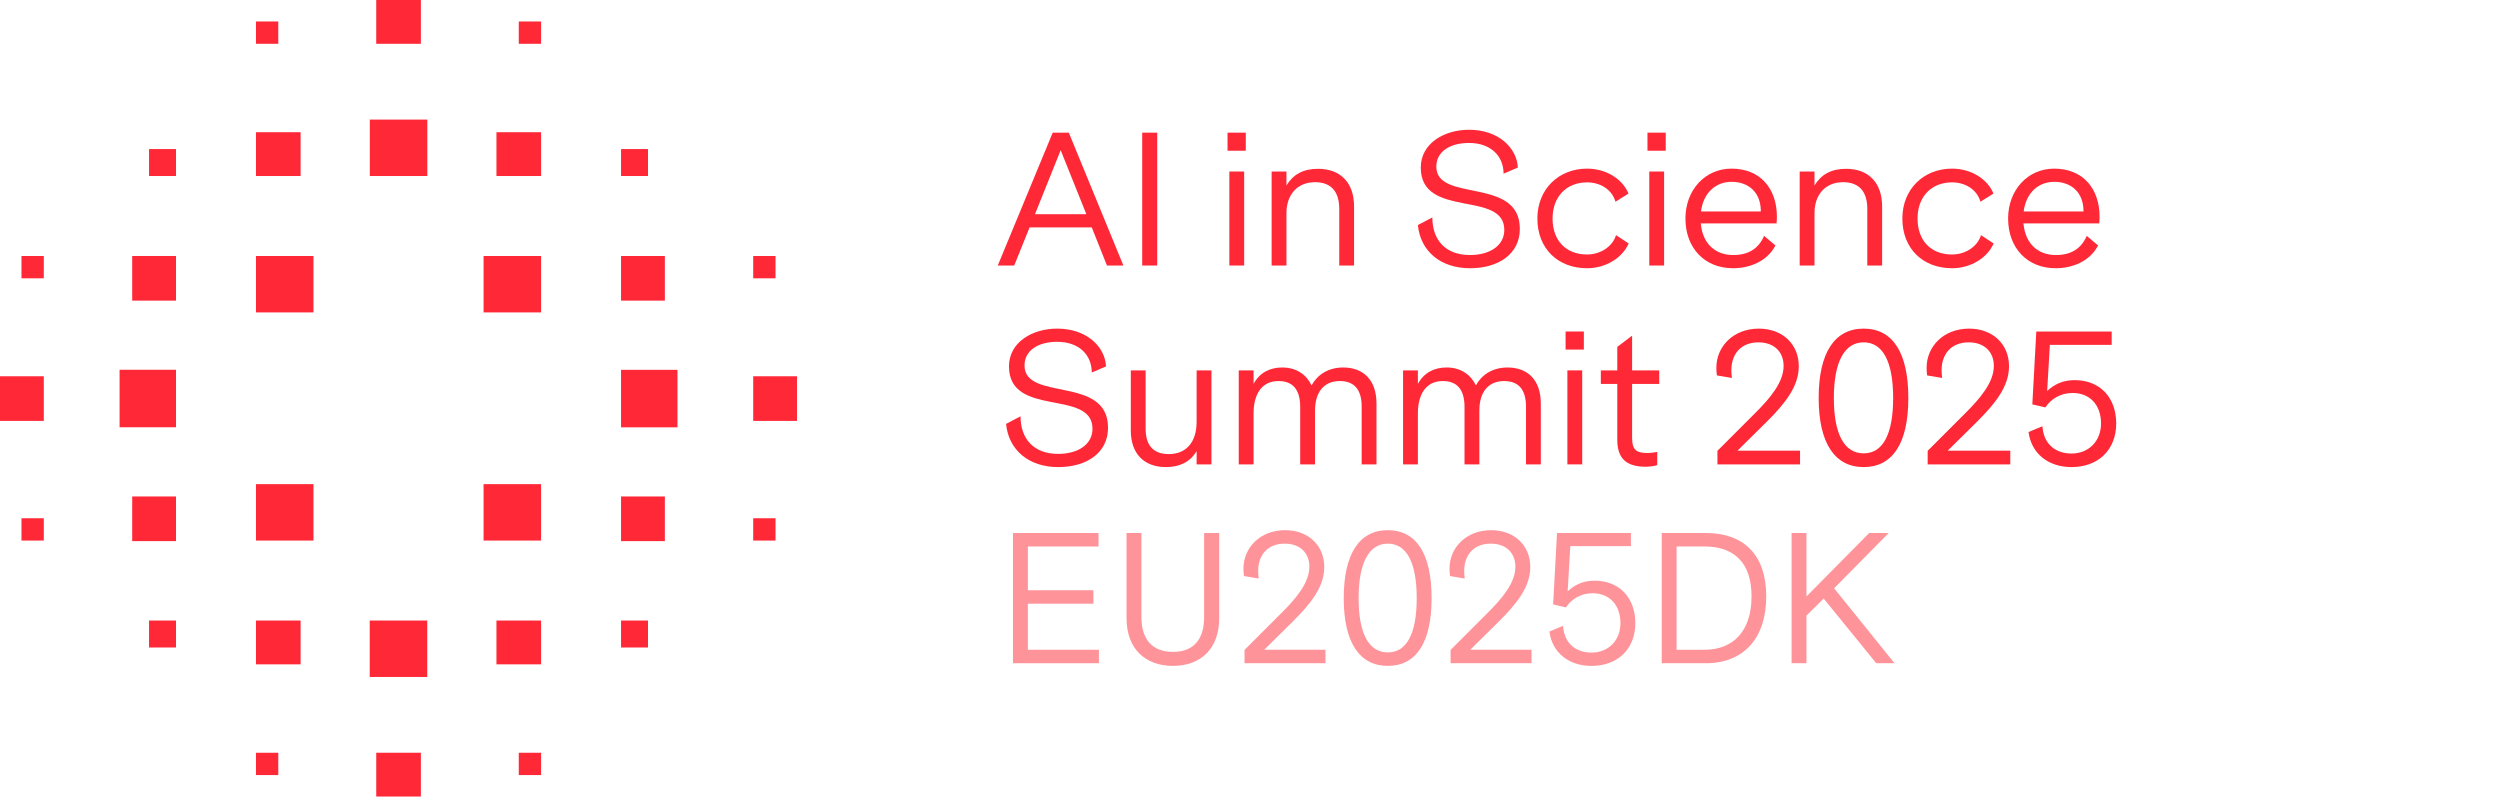 <?xml version="1.0" encoding="UTF-8"?><svg id="Graphics" xmlns="http://www.w3.org/2000/svg" viewBox="0 0 2074.39 660.94"><defs><style>.cls-1,.cls-2{fill:#ff2837;}.cls-2{opacity:.5;}</style></defs><rect class="cls-1" x="123.67" y="123.68" width="22.37" height="22.37"/><rect class="cls-1" x="212.39" y="17.82" width="18.52" height="18.52"/><rect class="cls-1" x="430.45" y="17.82" width="18.52" height="18.52"/><rect class="cls-1" x="17.82" y="430.02" width="18.52" height="18.52" transform="translate(-412.2 466.36) rotate(-90)"/><rect class="cls-1" x="17.82" y="212.41" width="18.52" height="18.52" transform="translate(-194.59 248.75) rotate(-90)"/><rect class="cls-1" x="624.98" y="212.41" width="18.52" height="18.52" transform="translate(855.91 -412.57) rotate(90)"/><rect class="cls-1" x="624.98" y="430.02" width="18.52" height="18.52" transform="translate(1073.52 -194.96) rotate(90)"/><rect class="cls-1" x="430.45" y="624.61" width="18.52" height="18.52" transform="translate(879.42 1267.73) rotate(180)"/><rect class="cls-1" x="212.39" y="624.61" width="18.52" height="18.52" transform="translate(443.3 1267.73) rotate(180)"/><rect class="cls-1" x="515.32" y="123.68" width="22.37" height="22.37"/><rect class="cls-1" x="212.39" y="109.71" width="37.04" height="36.34"/><rect class="cls-1" x="312.19" y="0" width="37.04" height="36.34"/><rect class="cls-1" x="312.19" y="624.61" width="37.04" height="36.34"/><rect class="cls-1" x="624.63" y="312.56" width="37.04" height="36.34" transform="translate(312.42 973.88) rotate(-90)"/><rect class="cls-1" x="-.35" y="312.56" width="37.04" height="36.34" transform="translate(348.9 312.56) rotate(90)"/><rect class="cls-1" x="411.93" y="109.71" width="37.04" height="36.34"/><rect class="cls-1" x="306.85" y="99.23" width="47.72" height="46.82"/><rect class="cls-1" x="515.32" y="514.9" width="22.37" height="22.37" transform="translate(1053.01 1052.17) rotate(180)"/><rect class="cls-1" x="123.67" y="514.9" width="22.37" height="22.37" transform="translate(269.71 1052.17) rotate(180)"/><rect class="cls-1" x="411.93" y="514.9" width="37.04" height="36.34" transform="translate(860.9 1066.14) rotate(180)"/><rect class="cls-1" x="212.39" y="514.9" width="37.04" height="36.34" transform="translate(461.82 1066.14) rotate(180)"/><rect class="cls-1" x="306.79" y="514.9" width="47.72" height="46.82" transform="translate(661.3 1076.62) rotate(180)"/><rect class="cls-1" x="514.97" y="212.76" width="37.04" height="36.34" transform="translate(764.42 -302.56) rotate(90)"/><rect class="cls-1" x="514.97" y="412.3" width="37.04" height="36.34" transform="translate(963.96 -103.02) rotate(90)"/><rect class="cls-1" x="514.87" y="307.32" width="47.72" height="46.82" transform="translate(869.46 -208) rotate(90)"/><rect class="cls-1" x="109.35" y="412.3" width="37.04" height="36.34" transform="translate(-302.6 558.34) rotate(-90)"/><rect class="cls-1" x="109.35" y="212.76" width="37.04" height="36.34" transform="translate(-103.06 358.8) rotate(-90)"/><rect class="cls-1" x="98.77" y="307.26" width="47.72" height="46.82" transform="translate(-208.04 453.3) rotate(-90)"/><rect class="cls-1" x="212.39" y="212.41" width="47.72" height="46.82"/><rect class="cls-1" x="401.24" y="212.41" width="47.72" height="46.82"/><rect class="cls-1" x="212.39" y="401.72" width="47.72" height="46.82"/><rect class="cls-1" x="401.24" y="401.72" width="47.72" height="46.82"/><path class="cls-1" d="M873.5,110.07h13.35l45.3,110.25h-13.65l-12.6-31.65h-51.6l-12.75,31.65h-13.65l45.6-110.25ZM901.4,177.72l-21.3-53.1-21.3,53.1h42.6Z"/><path class="cls-1" d="M947.75,110.07h12.45v110.25h-12.45v-110.25Z"/><path class="cls-1" d="M1018.55,110.07h15.15v15h-15.15v-15ZM1020.05,142.32h12.3v78h-12.3v-78Z"/><path class="cls-1" d="M1055.15,142.32h12.3v11.55c5.55-9.15,13.95-13.8,26.1-13.8,19.05,0,30,11.85,30,31.2v49.05h-12.3v-46.95c0-14.55-6.9-22.2-20.1-22.2-14.55,0-23.7,10.2-23.7,25.65v43.5h-12.3v-78Z"/><path class="cls-1" d="M1176.5,186.72l12-6.3c0,18.75,10.95,31.2,31.2,31.2,16.65,0,28.5-7.95,28.5-20.85,0-33.3-69.3-8.85-69.3-51.75,0-19.95,19.2-31.35,40.05-31.35,24.15,0,39.6,14.7,40.5,31.35l-11.85,5.1c0-14.7-10.65-25.5-28.65-25.5-15.9,0-27.15,7.2-27.15,19.65,0,30.15,69.3,7.95,69.3,51.6,0,20.55-17.25,32.7-41.4,32.7s-41.1-13.95-43.2-35.85Z"/><path class="cls-1" d="M1275.65,181.32c0-24.3,17.55-41.4,41.25-41.4,15.75,0,29.4,8.55,34.35,20.7l-10.8,6.75c-3-10.5-13.05-16.05-23.55-16.05-17.25,0-28.65,12-28.65,30s10.8,29.85,28.65,29.85c11.4,0,21.3-6.9,24-16.05l10.5,6.9c-5.25,12-19.05,20.55-34.5,20.55-24.3,0-41.25-16.35-41.25-41.25Z"/><path class="cls-1" d="M1367,110.07h15.15v15h-15.15v-15ZM1368.5,142.32h12.3v78h-12.3v-78Z"/><path class="cls-1" d="M1398.5,181.32c0-23.55,16.2-41.4,38.25-41.4,23.55,0,37.65,16.2,37.65,40.05,0,1.65-.15,3.6-.3,5.4h-62.85c1.5,17.4,12.6,26.25,26.85,26.25,12.45,0,21-5.1,25.65-15.9l9.45,7.95c-6.9,13.2-21.3,18.9-35.25,18.9-23.55,0-39.45-16.8-39.45-41.25ZM1461.04,175.47v-.3c0-15.15-9.75-24.3-24.3-24.3-12.6,0-23.25,8.55-25.35,24.6h49.65Z"/><path class="cls-1" d="M1493.3,142.32h12.3v11.55c5.55-9.15,13.95-13.8,26.1-13.8,19.05,0,30,11.85,30,31.2v49.05h-12.3v-46.95c0-14.55-6.9-22.2-20.1-22.2-14.55,0-23.7,10.2-23.7,25.65v43.5h-12.3v-78Z"/><path class="cls-1" d="M1578.49,181.32c0-24.3,17.55-41.4,41.25-41.4,15.75,0,29.4,8.55,34.35,20.7l-10.8,6.75c-3-10.5-13.05-16.05-23.55-16.05-17.25,0-28.65,12-28.65,30s10.8,29.85,28.65,29.85c11.4,0,21.3-6.9,24-16.05l10.5,6.9c-5.25,12-19.05,20.55-34.5,20.55-24.3,0-41.25-16.35-41.25-41.25Z"/><path class="cls-1" d="M1666.24,181.32c0-23.55,16.2-41.4,38.25-41.4,23.55,0,37.65,16.2,37.65,40.05,0,1.65-.15,3.6-.3,5.4h-62.85c1.5,17.4,12.6,26.25,26.85,26.25,12.45,0,21-5.1,25.65-15.9l9.45,7.95c-6.9,13.2-21.3,18.9-35.25,18.9-23.55,0-39.45-16.8-39.45-41.25ZM1728.79,175.47v-.3c0-15.15-9.75-24.3-24.3-24.3-12.6,0-23.25,8.55-25.35,24.6h49.65Z"/><path class="cls-1" d="M834.8,351.72l12-6.3c0,18.75,10.95,31.2,31.2,31.2,16.65,0,28.5-7.95,28.5-20.85,0-33.3-69.3-8.85-69.3-51.75,0-19.95,19.2-31.35,40.05-31.35,24.15,0,39.6,14.7,40.5,31.35l-11.85,5.1c0-14.7-10.65-25.5-28.65-25.5-15.9,0-27.15,7.2-27.15,19.65,0,30.15,69.3,7.95,69.3,51.6,0,20.55-17.25,32.7-41.4,32.7s-41.1-13.95-43.2-35.85Z"/><path class="cls-1" d="M938.3,357.42v-50.1h12.3v48.3c0,14.1,6.45,21.15,19.2,21.15,14.4,0,23.1-9.75,23.1-26.85v-42.6h12.3v78h-12.3v-11.1c-5.4,9.45-14.7,13.35-25.5,13.35-18.3,0-29.1-11.4-29.1-30.15Z"/><path class="cls-1" d="M1027.85,307.32h12.3v11.25c5.1-9.6,13.95-13.65,23.7-13.65,11.85,0,20.1,5.85,24.45,14.85,4.5-8.4,13.35-14.85,26.25-14.85,16.5,0,27.6,10.2,27.6,29.85v50.55h-12.3v-48c0-14.55-6.6-21.15-18.15-21.15-13.35,0-20.55,9.45-20.55,24.6v44.55h-12.3v-47.7c0-14.85-6.6-21.45-18-21.45-13.65,0-20.7,10.5-20.7,27v42.15h-12.3v-78Z"/><path class="cls-1" d="M1164.2,307.32h12.3v11.25c5.1-9.6,13.95-13.65,23.7-13.65,11.85,0,20.1,5.85,24.45,14.85,4.5-8.4,13.35-14.85,26.25-14.85,16.5,0,27.6,10.2,27.6,29.85v50.55h-12.3v-48c0-14.55-6.6-21.15-18.15-21.15-13.35,0-20.55,9.45-20.55,24.6v44.55h-12.3v-47.7c0-14.85-6.6-21.45-18-21.45-13.65,0-20.7,10.5-20.7,27v42.15h-12.3v-78Z"/><path class="cls-1" d="M1299.05,275.07h15.15v15h-15.15v-15ZM1300.55,307.32h12.3v78h-12.3v-78Z"/><path class="cls-1" d="M1341.95,364.92v-46.35h-13.65v-11.25h13.65v-19.5l12.3-9.3v28.8h22.5v11.25h-22.5v44.85c0,11.1,4.8,12.45,13.35,12.45,1.95,0,5.4-.45,7.5-.9v10.95c-2.25.9-7.2,1.35-9.45,1.35-15.3,0-23.7-6-23.7-22.35Z"/><path class="cls-1" d="M1425.05,374.07l30.45-30.45c13.35-13.2,24.45-26.4,24.45-40.05,0-11.4-7.65-19.5-20.85-19.5-14.7,0-22.5,9.9-22.5,23.1,0,1.95.15,4.2.45,6.45l-12.45-2.1c-.3-2.1-.45-4.5-.45-6.3,0-17.7,14.1-32.55,35.25-32.55,19.95,0,33.15,13.2,33.15,31.2,0,16.8-11.4,30.9-26.1,45.6l-24.75,24.45h51.9v11.4h-68.55v-11.25Z"/><path class="cls-1" d="M1509.05,330.27c0-37.35,13.05-57.6,37.35-57.6s37.05,20.25,37.05,57.6-12.9,57.3-37.05,57.3-37.35-20.1-37.35-57.3ZM1570.85,330.27c0-30.15-8.55-46.2-24.45-46.2s-24.75,16.05-24.75,46.2,8.7,45.9,24.75,45.9,24.45-16.05,24.45-45.9Z"/><path class="cls-1" d="M1599.5,374.07l30.45-30.45c13.35-13.2,24.45-26.4,24.45-40.05,0-11.4-7.65-19.5-20.85-19.5-14.7,0-22.5,9.9-22.5,23.1,0,1.95.15,4.2.45,6.45l-12.45-2.1c-.3-2.1-.45-4.5-.45-6.3,0-17.7,14.1-32.55,35.25-32.55,19.95,0,33.15,13.2,33.15,31.2,0,16.8-11.4,30.9-26.1,45.6l-24.75,24.45h51.9v11.4h-68.55v-11.25Z"/><path class="cls-1" d="M1683.19,358.47l11.55-4.8c.75,13.8,9.9,22.65,24.15,22.65s24.45-10.35,24.45-24.9c0-15.3-9.15-25.35-23.55-25.35-9.9,0-17.85,4.8-22.65,12l-10.8-2.55,3.3-60.45h62.55v11.1h-51.3l-2.25,38.25c5.85-5.4,12.75-9,22.8-9,20.85,0,34.5,14.25,34.5,36s-14.85,36.15-37.05,36.15c-19.05,0-33.3-10.95-35.7-29.1Z"/><path class="cls-2" d="M840.52,442.27h71v11.17h-58.65v36.31h54.39v11.17h-54.39v38.22h58.95v11.17h-71.3v-108.05Z"/><path class="cls-2" d="M934.75,512.98v-70.71h12.35v69.83c0,17.49,8.23,28.81,26.17,28.81s25.87-11.32,25.87-28.81v-69.83h12.5v70.71c0,24.99-15,39.54-38.37,39.54s-38.51-14.55-38.51-39.54Z"/><path class="cls-2" d="M1032.65,539.29l29.84-29.84c13.08-12.94,23.96-25.87,23.96-39.25,0-11.17-7.5-19.11-20.43-19.11-14.41,0-22.05,9.7-22.05,22.64,0,1.91.15,4.12.44,6.32l-12.2-2.06c-.29-2.06-.44-4.41-.44-6.17,0-17.35,13.82-31.9,34.55-31.9,19.55,0,32.49,12.94,32.49,30.58,0,16.46-11.17,30.28-25.58,44.69l-24.25,23.96h50.86v11.17h-67.18v-11.03Z"/><path class="cls-2" d="M1114.97,496.37c0-36.6,12.79-56.45,36.6-56.45s36.31,19.85,36.31,56.45-12.64,56.16-36.31,56.16-36.6-19.7-36.6-56.16ZM1175.53,496.37c0-29.55-8.38-45.28-23.96-45.28s-24.25,15.73-24.25,45.28,8.53,44.98,24.25,44.98,23.96-15.73,23.96-44.98Z"/><path class="cls-2" d="M1203.61,539.29l29.84-29.84c13.08-12.94,23.96-25.87,23.96-39.25,0-11.17-7.5-19.11-20.43-19.11-14.41,0-22.05,9.7-22.05,22.64,0,1.91.15,4.12.44,6.32l-12.2-2.06c-.29-2.06-.44-4.41-.44-6.17,0-17.35,13.82-31.9,34.55-31.9,19.55,0,32.49,12.94,32.49,30.58,0,16.46-11.17,30.28-25.58,44.69l-24.25,23.96h50.86v11.17h-67.18v-11.03Z"/><path class="cls-2" d="M1285.63,524l11.32-4.7c.74,13.52,9.7,22.2,23.67,22.2s23.96-10.14,23.96-24.4c0-14.99-8.97-24.84-23.08-24.84-9.7,0-17.49,4.7-22.2,11.76l-10.58-2.5,3.23-59.24h61.3v10.88h-50.27l-2.21,37.49c5.73-5.29,12.5-8.82,22.34-8.82,20.43,0,33.81,13.97,33.81,35.28s-14.55,35.43-36.31,35.43c-18.67,0-32.63-10.73-34.99-28.52Z"/><path class="cls-2" d="M1378.83,442.27h36.6c31.16,0,50.13,17.79,50.13,52.63s-18.96,55.42-50.13,55.42h-36.6v-108.05ZM1414.4,539.15c23.81,0,38.96-15.58,38.96-44.25s-15.14-41.45-38.96-41.45h-23.23v85.7h23.23Z"/><path class="cls-2" d="M1486.58,442.27h12.35v52.63l52.04-52.63h16.17l-45.28,45.87,50.13,62.18h-15.14l-43.66-53.66-14.26,14.11v39.54h-12.35v-108.05Z"/></svg>
